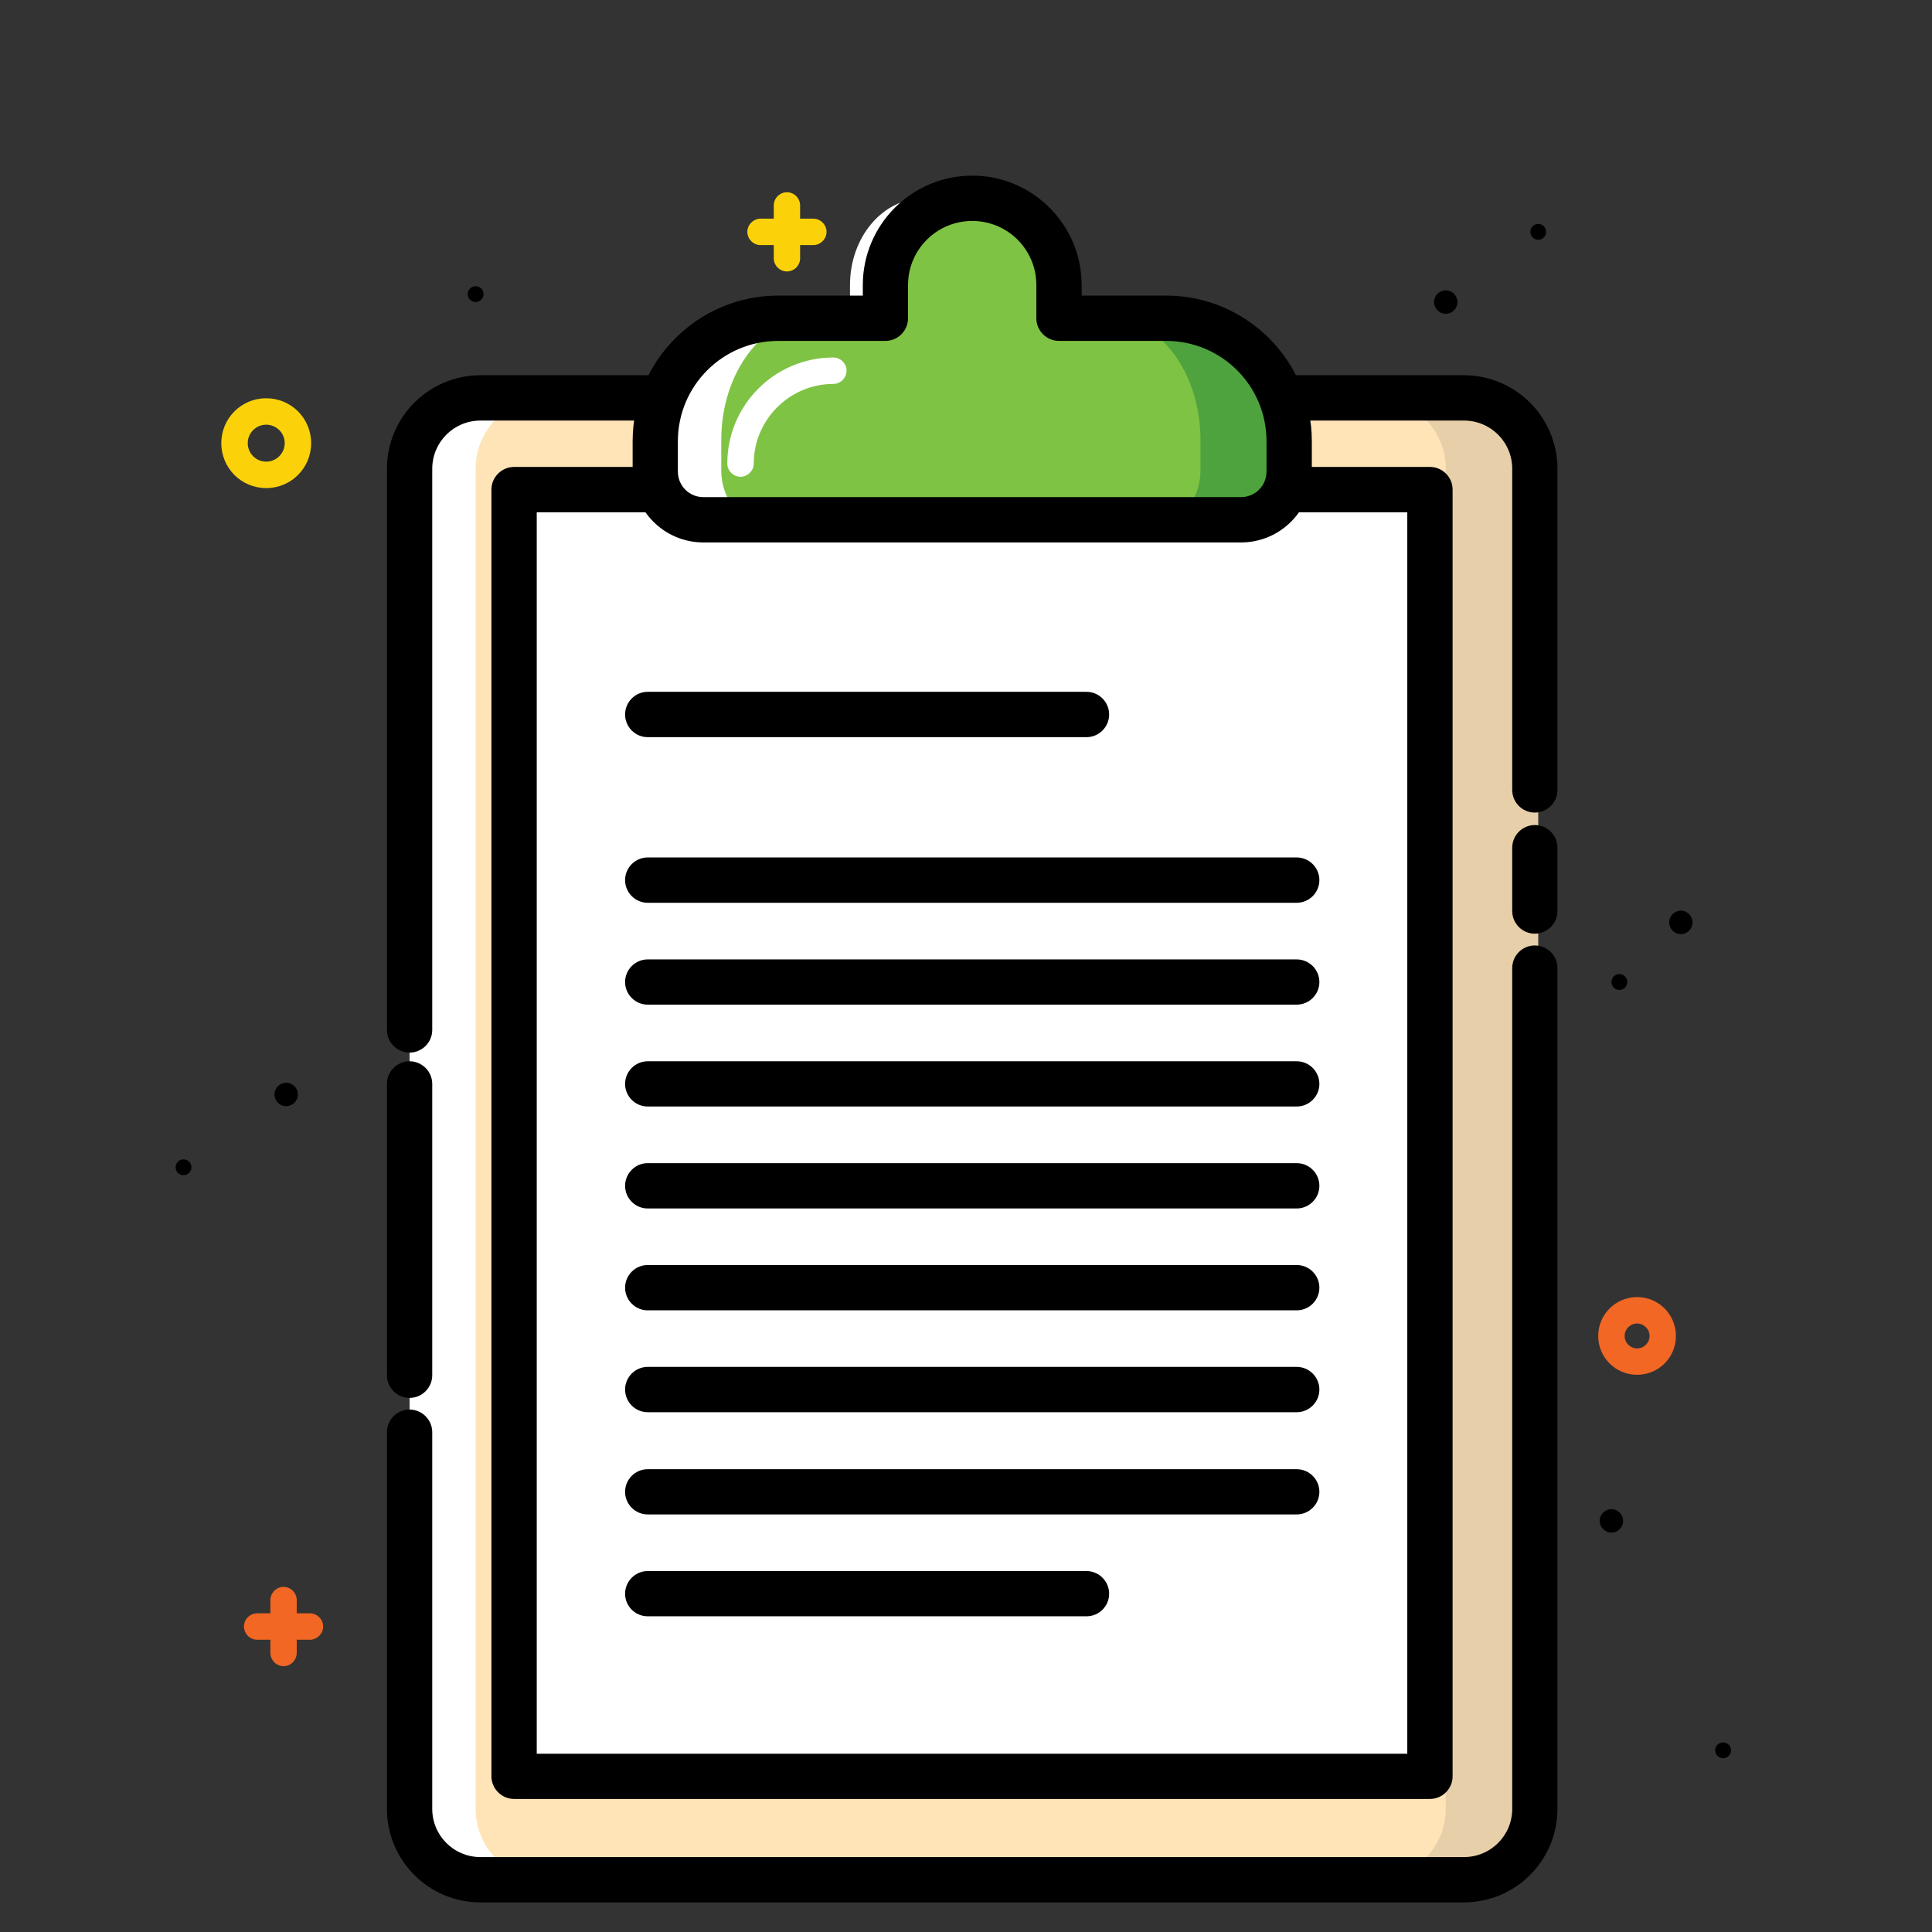 <svg width="22" height="22" viewBox="0 0 22 22" fill="none" xmlns="http://www.w3.org/2000/svg">
<rect x="0" y="0" width="22" height="22" fill="#333333" stroke="none"/>
<path d="M16.708 21.405H5.511C5.064 21.405 4.703 21.044 4.703 20.597V5.339C4.703 4.892 5.064 4.531 5.511 4.531H16.708C17.155 4.531 17.516 4.892 17.516 5.339V20.593C17.516 21.04 17.155 21.405 16.708 21.405Z" fill="#E7D0A9"/>
<path d="M5.854 21.405H5.472C5.025 21.405 4.664 21.044 4.664 20.597V5.339C4.664 4.892 5.025 4.531 5.472 4.531H5.854V21.405Z" fill="white"/>
<path d="M15.655 21.405H6.224C5.777 21.405 5.416 21.044 5.416 20.597V5.339C5.416 4.892 5.777 4.531 6.224 4.531H15.655C16.102 4.531 16.463 4.892 16.463 5.339V20.593C16.463 21.04 16.102 21.405 15.655 21.405Z" fill="#FFE4B8"/>
<path d="M16.283 5.575H5.854V20.227H16.283V5.575Z" fill="white"/>
<path d="M18.642 15.655C18.397 15.655 18.199 15.458 18.199 15.213C18.199 14.968 18.397 14.77 18.642 14.77C18.887 14.77 19.084 14.968 19.084 15.213C19.084 15.458 18.887 15.655 18.642 15.655ZM18.642 15.071C18.564 15.071 18.5 15.136 18.5 15.213C18.5 15.29 18.564 15.355 18.642 15.355C18.719 15.355 18.784 15.29 18.784 15.213C18.784 15.136 18.719 15.071 18.642 15.071Z" fill="#F16723"/>
<path d="M17.516 2.73C17.566 2.73 17.606 2.69 17.606 2.64C17.606 2.59 17.566 2.55 17.516 2.55C17.466 2.55 17.426 2.59 17.426 2.64C17.426 2.69 17.466 2.73 17.516 2.73Z" fill="black"/>
<path d="M19.622 20.021C19.671 20.021 19.712 19.981 19.712 19.931C19.712 19.881 19.671 19.841 19.622 19.841C19.572 19.841 19.531 19.881 19.531 19.931C19.531 19.981 19.572 20.021 19.622 20.021Z" fill="black"/>
<path d="M18.44 11.273C18.49 11.273 18.53 11.232 18.53 11.182C18.53 11.133 18.49 11.092 18.44 11.092C18.39 11.092 18.35 11.133 18.35 11.182C18.35 11.232 18.39 11.273 18.44 11.273Z" fill="black"/>
<path d="M2.09 13.382C2.14 13.382 2.18 13.342 2.18 13.292C2.18 13.242 2.14 13.202 2.09 13.202C2.04 13.202 2 13.242 2 13.292C2 13.342 2.04 13.382 2.09 13.382Z" fill="black"/>
<path d="M5.416 3.439C5.466 3.439 5.506 3.399 5.506 3.349C5.506 3.299 5.466 3.259 5.416 3.259C5.366 3.259 5.326 3.299 5.326 3.349C5.326 3.399 5.366 3.439 5.416 3.439Z" fill="black"/>
<path d="M3.53 18.371H3.379V18.221C3.379 18.139 3.311 18.07 3.229 18.07C3.147 18.07 3.079 18.139 3.079 18.221V18.371H2.928C2.846 18.371 2.778 18.44 2.778 18.521C2.778 18.603 2.846 18.672 2.928 18.672H3.079V18.822C3.079 18.904 3.147 18.973 3.229 18.973C3.311 18.973 3.379 18.904 3.379 18.822V18.672H3.53C3.611 18.672 3.68 18.603 3.68 18.521C3.68 18.44 3.611 18.371 3.53 18.371Z" fill="#F16723"/>
<path d="M16.463 3.573C16.537 3.573 16.596 3.513 16.596 3.439C16.596 3.366 16.537 3.306 16.463 3.306C16.39 3.306 16.33 3.366 16.33 3.439C16.33 3.513 16.39 3.573 16.463 3.573Z" fill="black"/>
<path d="M3.259 12.596C3.333 12.596 3.392 12.537 3.392 12.463C3.392 12.389 3.333 12.33 3.259 12.33C3.185 12.33 3.126 12.389 3.126 12.463C3.126 12.537 3.185 12.596 3.259 12.596Z" fill="black"/>
<path d="M19.14 10.637C19.214 10.637 19.273 10.577 19.273 10.504C19.273 10.43 19.214 10.37 19.14 10.37C19.067 10.37 19.007 10.43 19.007 10.504C19.007 10.577 19.067 10.637 19.14 10.637Z" fill="black"/>
<path d="M18.35 17.452C18.423 17.452 18.483 17.392 18.483 17.318C18.483 17.245 18.423 17.185 18.35 17.185C18.276 17.185 18.216 17.245 18.216 17.318C18.216 17.392 18.276 17.452 18.35 17.452Z" fill="black"/>
<path d="M3.031 5.558C2.748 5.558 2.52 5.33 2.52 5.046C2.52 4.763 2.748 4.535 3.031 4.535C3.315 4.535 3.543 4.763 3.543 5.046C3.543 5.33 3.315 5.558 3.031 5.558ZM3.031 4.836C2.915 4.836 2.821 4.93 2.821 5.046C2.821 5.162 2.915 5.257 3.031 5.257C3.147 5.257 3.242 5.162 3.242 5.046C3.242 4.93 3.147 4.836 3.031 4.836Z" fill="#FBD20A"/>
<path d="M4.664 15.918C4.522 15.918 4.406 15.802 4.406 15.66V12.343C4.406 12.201 4.522 12.085 4.664 12.085C4.806 12.085 4.922 12.201 4.922 12.343V15.66C4.922 15.802 4.806 15.918 4.664 15.918Z" fill="black"/>
<path d="M16.669 21.663H5.472C4.883 21.663 4.406 21.186 4.406 20.597V16.309C4.406 16.167 4.522 16.051 4.664 16.051C4.806 16.051 4.922 16.167 4.922 16.309V20.597C4.922 20.902 5.167 21.147 5.472 21.147H16.669C16.975 21.147 17.22 20.902 17.22 20.597V11.023C17.22 10.882 17.335 10.766 17.477 10.766C17.619 10.766 17.735 10.882 17.735 11.023V20.597C17.735 21.186 17.258 21.663 16.669 21.663Z" fill="black"/>
<path d="M17.477 10.632C17.336 10.632 17.22 10.516 17.22 10.375V9.653C17.22 9.511 17.336 9.395 17.477 9.395C17.619 9.395 17.735 9.511 17.735 9.653V10.375C17.735 10.516 17.619 10.632 17.477 10.632Z" fill="black"/>
<path d="M4.664 11.986C4.522 11.986 4.406 11.87 4.406 11.728V5.339C4.406 4.75 4.883 4.273 5.472 4.273H16.669C17.258 4.273 17.735 4.75 17.735 5.339V8.995C17.735 9.137 17.619 9.253 17.477 9.253C17.335 9.253 17.22 9.137 17.22 8.995V5.339C17.22 5.034 16.975 4.789 16.669 4.789H5.472C5.167 4.789 4.922 5.034 4.922 5.339V11.728C4.922 11.87 4.806 11.986 4.664 11.986Z" fill="black"/>
<path d="M16.283 20.485H5.854C5.713 20.485 5.596 20.369 5.596 20.227V5.575C5.596 5.433 5.713 5.317 5.854 5.317H16.283C16.425 5.317 16.541 5.433 16.541 5.575V20.227C16.541 20.369 16.425 20.485 16.283 20.485ZM6.112 19.97H16.025V5.833H6.112V19.97Z" fill="black"/>
<path d="M14.766 10.28H7.375C7.234 10.28 7.118 10.164 7.118 10.022C7.118 9.88 7.234 9.764 7.375 9.764H14.766C14.908 9.764 15.024 9.88 15.024 10.022C15.024 10.164 14.908 10.28 14.766 10.28Z" fill="black"/>
<path d="M12.373 8.394H7.375C7.234 8.394 7.118 8.278 7.118 8.136C7.118 7.994 7.234 7.878 7.375 7.878H12.373C12.514 7.878 12.63 7.994 12.63 8.136C12.63 8.278 12.514 8.394 12.373 8.394Z" fill="black"/>
<path d="M14.766 11.44H7.375C7.234 11.44 7.118 11.324 7.118 11.182C7.118 11.041 7.234 10.925 7.375 10.925H14.766C14.908 10.925 15.024 11.041 15.024 11.182C15.024 11.324 14.908 11.44 14.766 11.44Z" fill="black"/>
<path d="M14.766 12.6H7.375C7.234 12.6 7.118 12.484 7.118 12.343C7.118 12.201 7.234 12.085 7.375 12.085H14.766C14.908 12.085 15.024 12.201 15.024 12.343C15.024 12.484 14.908 12.6 14.766 12.6Z" fill="black"/>
<path d="M14.766 13.761H7.375C7.234 13.761 7.118 13.645 7.118 13.503C7.118 13.361 7.234 13.245 7.375 13.245H14.766C14.908 13.245 15.024 13.361 15.024 13.503C15.024 13.645 14.908 13.761 14.766 13.761Z" fill="black"/>
<path d="M14.766 14.921H7.375C7.234 14.921 7.118 14.805 7.118 14.663C7.118 14.521 7.234 14.405 7.375 14.405H14.766C14.908 14.405 15.024 14.521 15.024 14.663C15.024 14.805 14.908 14.921 14.766 14.921Z" fill="black"/>
<path d="M14.766 16.081H7.375C7.234 16.081 7.118 15.965 7.118 15.823C7.118 15.681 7.234 15.565 7.375 15.565H14.766C14.908 15.565 15.024 15.681 15.024 15.823C15.024 15.965 14.908 16.081 14.766 16.081Z" fill="black"/>
<path d="M14.766 17.245H7.375C7.234 17.245 7.118 17.129 7.118 16.988C7.118 16.846 7.234 16.73 7.375 16.73H14.766C14.908 16.73 15.024 16.846 15.024 16.988C15.024 17.129 14.908 17.245 14.766 17.245Z" fill="black"/>
<path d="M12.373 18.405H7.375C7.234 18.405 7.118 18.29 7.118 18.148C7.118 18.006 7.234 17.89 7.375 17.89H12.373C12.514 17.89 12.63 18.006 12.63 18.148C12.63 18.29 12.514 18.405 12.373 18.405Z" fill="black"/>
<path d="M13.279 3.624H12.059V3.246C12.059 2.7 11.616 2.258 11.071 2.258C10.525 2.258 10.082 2.7 10.082 3.246V3.624H8.862C8.089 3.624 7.461 4.252 7.461 5.025V5.369C7.461 5.674 7.706 5.919 8.011 5.919H14.13C14.435 5.919 14.68 5.674 14.68 5.369V5.025C14.68 4.252 14.053 3.624 13.279 3.624Z" fill="#4EA33E"/>
<path d="M12.386 3.624H11.354V3.246C11.354 2.7 10.98 2.258 10.516 2.258C10.052 2.258 9.679 2.7 9.679 3.246V3.624H8.647C7.99 3.624 7.461 4.252 7.461 5.025V5.369C7.461 5.674 7.668 5.919 7.925 5.919H13.107C13.365 5.919 13.572 5.674 13.572 5.369V5.025C13.572 4.252 13.039 3.624 12.386 3.624Z" fill="white"/>
<path d="M12.613 3.611H12.141V3.233C12.141 2.688 11.483 2.245 11.071 2.245C10.658 2.245 10.082 2.688 10.082 3.233V3.611H9.275C8.69 3.611 8.213 4.239 8.213 5.012V5.356C8.213 5.661 8.398 5.906 8.63 5.906H13.254C13.481 5.906 13.67 5.661 13.67 5.356V5.012C13.67 4.239 13.198 3.611 12.613 3.611Z" fill="#7FC344"/>
<path d="M14.13 6.177H8.011C7.564 6.177 7.204 5.816 7.204 5.369V5.025C7.204 4.11 7.947 3.366 8.862 3.366H9.825V3.246C9.825 2.559 10.383 2 11.071 2C11.758 2 12.317 2.559 12.317 3.246V3.366H13.279C14.194 3.366 14.938 4.11 14.938 5.025V5.369C14.938 5.816 14.577 6.177 14.13 6.177ZM8.862 3.882C8.23 3.882 7.719 4.393 7.719 5.025V5.369C7.719 5.532 7.848 5.661 8.011 5.661H14.13C14.293 5.661 14.422 5.532 14.422 5.369V5.025C14.422 4.393 13.911 3.882 13.279 3.882H12.059C11.917 3.882 11.801 3.766 11.801 3.624V3.246C11.801 2.842 11.475 2.516 11.071 2.516C10.667 2.516 10.34 2.842 10.34 3.246V3.624C10.34 3.766 10.224 3.882 10.082 3.882H8.862Z" fill="black"/>
<path d="M8.432 5.429C8.351 5.429 8.282 5.36 8.282 5.279C8.282 4.612 8.823 4.071 9.489 4.071C9.571 4.071 9.64 4.14 9.64 4.221C9.64 4.303 9.571 4.372 9.489 4.372C8.991 4.372 8.583 4.78 8.583 5.279C8.583 5.36 8.514 5.429 8.432 5.429Z" fill="white"/>
<path d="M9.262 2.49H9.111V2.339C9.111 2.258 9.043 2.189 8.961 2.189C8.879 2.189 8.811 2.258 8.811 2.339V2.49H8.66C8.579 2.49 8.51 2.559 8.51 2.64C8.51 2.722 8.579 2.791 8.66 2.791H8.811V2.941C8.811 3.023 8.879 3.091 8.961 3.091C9.043 3.091 9.111 3.023 9.111 2.941V2.791H9.262C9.343 2.791 9.412 2.722 9.412 2.64C9.412 2.559 9.343 2.49 9.262 2.49Z" fill="#FBD20A"/>
</svg>
